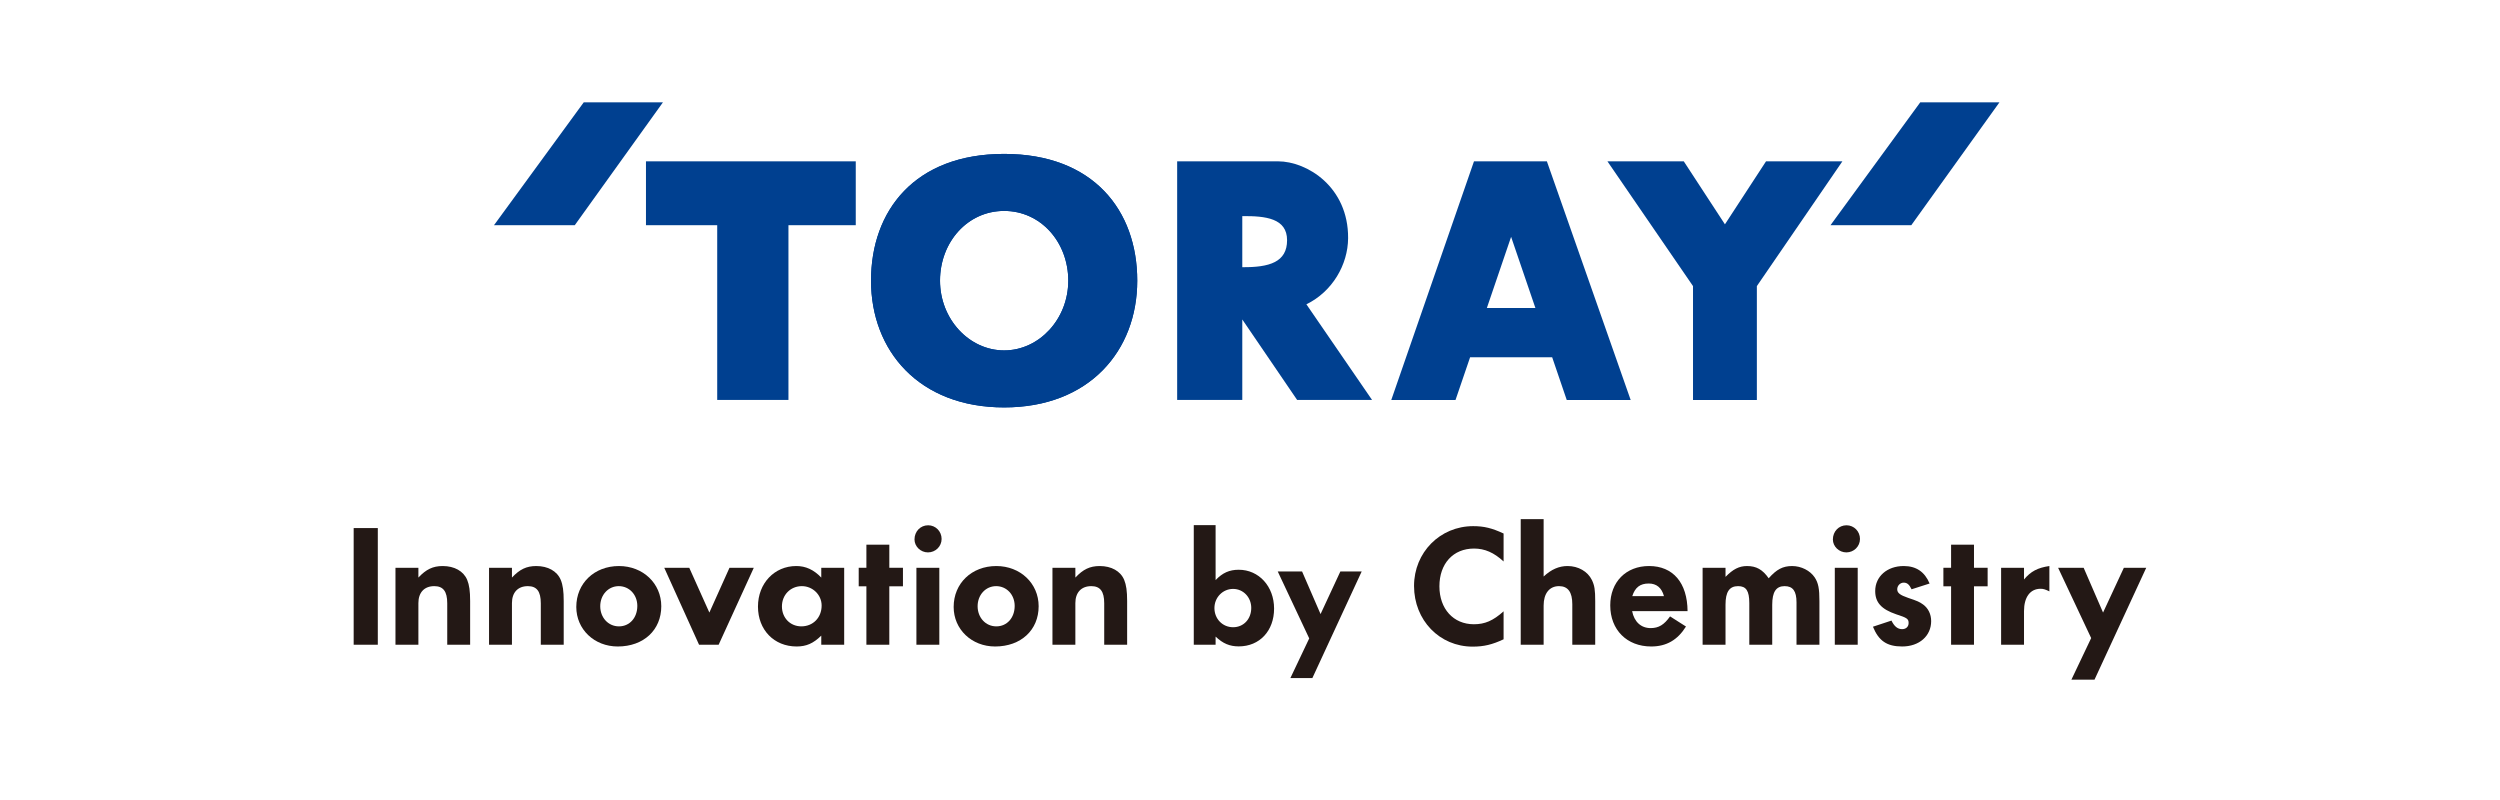 <?xml version="1.0" encoding="utf-8"?>
<!-- Generator: Adobe Illustrator 16.0.0, SVG Export Plug-In . SVG Version: 6.00 Build 0)  -->
<!DOCTYPE svg PUBLIC "-//W3C//DTD SVG 1.1//EN" "http://www.w3.org/Graphics/SVG/1.1/DTD/svg11.dtd">
<svg version="1.1" id="Layer_1" xmlns="http://www.w3.org/2000/svg" xmlns:xlink="http://www.w3.org/1999/xlink" x="0px" y="0px"
	 width="250px" height="80px" viewBox="0 0 250 80" enable-background="new 0 0 250 80" xml:space="preserve">
<g>
	<g>
		<rect fill="#FFFFFF" width="250" height="80"/>
	</g>
	<g>
		<g>
			<path fill="#231815" d="M37.781,64.473h-2.414V52.809h2.414V64.473z"/>
			<path fill="#231815" d="M41.838,57.758c0.769-0.822,1.452-1.154,2.431-1.154c1.17,0,2.081,0.506,2.449,1.381
				c0.209,0.508,0.296,1.119,0.296,2.117v4.371h-2.29v-4.145c0-1.189-0.403-1.714-1.295-1.714c-0.996,0-1.59,0.63-1.59,1.696v4.162
				h-2.292v-7.695h2.292V57.758z"/>
			<path fill="#231815" d="M51.194,57.758c0.77-0.822,1.451-1.154,2.431-1.154c1.172,0,2.081,0.506,2.448,1.381
				c0.21,0.508,0.298,1.119,0.298,2.117v4.371H54.08v-4.145c0-1.189-0.403-1.714-1.294-1.714c-0.997,0-1.591,0.63-1.591,1.696v4.162
				h-2.291v-7.695h2.291V57.758z"/>
			<path fill="#231815" d="M61.878,58.614c1.05,0,1.854,0.857,1.854,1.976c0,1.189-0.77,2.047-1.836,2.047
				c-1.068,0-1.872-0.875-1.872-2.012S60.829,58.614,61.878,58.614z M61.896,56.604c-2.466,0-4.267,1.73-4.267,4.091
				c0,2.239,1.801,3.954,4.145,3.954c2.588,0,4.354-1.645,4.354-4.023C66.128,58.334,64.292,56.604,61.896,56.604z"/>
			<path fill="#231815" d="M71.864,64.473h-1.959l-3.48-7.695h2.501l2.01,4.478l2.012-4.478h2.431L71.864,64.473z"/>
			<path fill="#231815" d="M80.187,58.614c1.084,0,1.976,0.874,1.976,1.94c0,1.207-0.857,2.082-2.028,2.082
				c-1.12,0-1.942-0.857-1.942-1.994C78.193,59.488,79.051,58.614,80.187,58.614z M84.418,56.777h-2.291v0.98
				c-0.752-0.787-1.556-1.154-2.5-1.154c-2.187,0-3.83,1.73-3.83,4.057c0,2.325,1.608,3.988,3.864,3.988
				c0.963,0,1.662-0.298,2.466-1.085v0.909h2.291V56.777z"/>
			<path fill="#231815" d="M88.931,56.777h1.364v1.854h-1.364v5.842H86.64v-5.842h-0.769v-1.854h0.769v-2.309h2.292V56.777z"/>
			<path fill="#231815" d="M93.932,64.473h-2.291v-7.695h2.291V64.473z M94.161,53.893c0,0.752-0.614,1.347-1.366,1.347
				c-0.734,0-1.345-0.595-1.345-1.295c0-0.804,0.595-1.417,1.364-1.417C93.565,52.527,94.161,53.141,94.161,53.893z"/>
			<path fill="#231815" d="M99.615,58.614c1.05,0,1.853,0.857,1.853,1.976c0,1.189-0.768,2.047-1.835,2.047
				c-1.066,0-1.871-0.875-1.871-2.012S98.566,58.614,99.615,58.614z M99.633,56.604c-2.466,0-4.267,1.73-4.267,4.091
				c0,2.239,1.801,3.954,4.145,3.954c2.586,0,4.354-1.645,4.354-4.023C103.865,58.334,102.029,56.604,99.633,56.604z"/>
			<path fill="#231815" d="M107.537,57.758c0.769-0.822,1.451-1.154,2.431-1.154c1.172,0,2.082,0.506,2.449,1.381
				c0.209,0.508,0.297,1.119,0.297,2.117v4.371h-2.292v-4.145c0-1.189-0.4-1.714-1.293-1.714c-0.997,0-1.592,0.63-1.592,1.696v4.162
				h-2.291v-7.695h2.291V57.758z"/>
			<path fill="#231815" d="M123.309,58.891c1.016,0,1.816,0.834,1.816,1.9c0,1.115-0.766,1.932-1.816,1.932
				c-1.05,0-1.866-0.832-1.866-1.916C121.443,59.742,122.276,58.891,123.309,58.891z M121.56,52.511h-2.183v11.962h2.183v-0.815
				c0.733,0.698,1.415,0.981,2.316,0.981c2.082,0,3.532-1.55,3.532-3.781c0-2.217-1.517-3.883-3.532-3.883
				c-0.933,0-1.617,0.301-2.316,1.033V52.511z"/>
			<path fill="#231815" d="M131.238,67.805h-2.199l1.883-3.965l-3.15-6.697h2.434l1.85,4.265l1.982-4.265h2.133L131.238,67.805z"/>
			<path fill="#231815" d="M150.359,56.148c-0.962-0.893-1.889-1.293-2.956-1.293c-2.081,0-3.462,1.502-3.462,3.775
				c0,2.256,1.398,3.795,3.445,3.795c1.1,0,1.923-0.35,2.973-1.293v2.797c-1.12,0.525-1.959,0.734-3.096,0.734
				c-3.306,0-5.859-2.639-5.859-6.067c0-3.357,2.606-5.981,5.912-5.981c1.084,0,1.871,0.193,3.043,0.736V56.148z"/>
			<path fill="#231815" d="M154.363,57.652c0.77-0.717,1.539-1.049,2.396-1.049c1.066,0,2.012,0.541,2.43,1.398
				c0.264,0.542,0.332,0.996,0.332,2.1v4.371h-2.291v-4.057c0-1.207-0.436-1.802-1.328-1.802c-0.962,0-1.539,0.733-1.539,1.94v3.918
				h-2.291V51.916h2.291V57.652z"/>
			<path fill="#231815" d="M163.229,59.61c0.281-0.874,0.788-1.259,1.645-1.259c0.77,0,1.295,0.42,1.521,1.259H163.229z
				 M168.756,61.115c-0.018-2.833-1.451-4.512-3.848-4.512c-2.309,0-3.883,1.592-3.883,3.935c0,2.447,1.662,4.11,4.094,4.11
				c1.521,0,2.64-0.648,3.479-1.996l-1.592-1.012c-0.594,0.838-1.135,1.17-1.941,1.17c-0.961,0-1.643-0.628-1.852-1.695H168.756z"/>
			<path fill="#231815" d="M172.551,57.688c0.752-0.77,1.364-1.084,2.15-1.084c0.928,0,1.557,0.35,2.168,1.224
				c0.788-0.892,1.418-1.224,2.345-1.224c0.909,0,1.8,0.455,2.255,1.136c0.367,0.56,0.473,1.12,0.473,2.379v4.354h-2.291V60.24
				c0-1.137-0.368-1.626-1.189-1.626c-0.855,0-1.24,0.577-1.24,1.87v3.988h-2.292v-4.162c0-1.225-0.314-1.696-1.119-1.696
				c-0.874,0-1.259,0.577-1.259,1.854v4.005h-2.291v-7.695h2.291V57.688z"/>
			<path fill="#231815" d="M185.771,64.473h-2.291v-7.695h2.291V64.473z M185.998,53.893c0,0.752-0.611,1.347-1.364,1.347
				c-0.734,0-1.346-0.595-1.346-1.295c0-0.804,0.594-1.417,1.363-1.417C185.403,52.527,185.998,53.141,185.998,53.893z"/>
			<path fill="#231815" d="M191.158,58.929c-0.229-0.472-0.439-0.665-0.788-0.665s-0.647,0.298-0.647,0.665
				c0,0.366,0.279,0.577,1.084,0.856c0.945,0.316,1.138,0.402,1.505,0.666c0.506,0.367,0.804,0.96,0.804,1.66
				c0,1.487-1.188,2.537-2.902,2.537c-1.521,0-2.344-0.561-2.92-1.977l1.853-0.613c0.28,0.578,0.612,0.857,1.067,0.857
				c0.385,0,0.647-0.244,0.647-0.611c0-0.421-0.158-0.525-1.242-0.875c-1.487-0.508-2.099-1.189-2.099-2.326
				c0-1.451,1.189-2.5,2.851-2.5c1.242,0,2.099,0.576,2.588,1.748L191.158,58.929z"/>
			<path fill="#231815" d="M197.399,56.777h1.364v1.854h-1.364v5.842h-2.29v-5.842h-0.77v-1.854h0.77v-2.309h2.29V56.777z"/>
			<path fill="#231815" d="M204.938,59.139c-0.385-0.191-0.596-0.262-0.875-0.262c-1.049,0-1.662,0.839-1.662,2.238v3.357h-2.29
				v-7.695h2.29v1.172c0.684-0.821,1.365-1.172,2.537-1.346V59.139z"/>
			<path fill="#231815" d="M209.449,67.97h-2.31l1.978-4.162l-3.307-7.03h2.555l1.941,4.478l2.08-4.478h2.238L209.449,67.97z"/>
		</g>
		<g>
			<g>
				<g>
					<polygon fill="#004090" points="58.375,10.232 49.399,22.519 57.477,22.519 66.295,10.232 					"/>
					<polygon fill="#004090" points="192.026,10.232 183.05,22.519 191.13,22.519 199.946,10.232 					"/>
					<path fill="#004090" d="M145.552,39.998l1.458-4.271l8.207-0.001l1.457,4.272h6.393l-8.379-23.865h-7.289l-8.271,23.865
						H145.552z M151.111,23.684l2.429,7.114h-4.853L151.111,23.684z"/>
					<path fill="#004090" d="M124.229,39.995v-8.048l5.485,8.048h7.492l-6.567-9.564c2.604-1.273,4.154-3.963,4.172-6.613
						c0.032-5.114-4.086-7.686-7.022-7.686l-10.073,0v23.863H124.229z M124.229,21.612c2.341-0.023,4.479,0.22,4.479,2.409
						c0,2.19-1.764,2.724-4.479,2.697V21.612z"/>
					<polygon fill="#004090" points="64.597,16.132 64.597,22.52 71.721,22.519 71.721,39.995 78.845,39.995 78.845,22.52 
						85.576,22.52 85.576,16.132 					"/>
				</g>
			</g>
			<path fill="#004090" d="M100.415,15.391c-8.942,0-13.313,5.674-13.313,12.674c0,7.003,4.784,12.677,13.313,12.677
				c8.527,0,13.311-5.674,13.311-12.677C113.726,21.065,109.355,15.391,100.415,15.391z M100.414,35.04
				c-3.496,0-6.411-3.122-6.411-6.974c0-3.851,2.746-6.973,6.411-6.973c3.666,0,6.412,3.123,6.412,6.973
				C106.826,31.917,103.909,35.04,100.414,35.04z"/>
			<path fill="#004090" d="M100.415,15.391c-8.942,0-13.313,5.674-13.313,12.674c0,7.003,4.784,12.677,13.313,12.677
				c8.527,0,13.311-5.674,13.311-12.677C113.726,21.065,109.355,15.391,100.415,15.391z M100.414,35.04
				c-3.496,0-6.411-3.122-6.411-6.974c0-3.851,2.746-6.973,6.411-6.973c3.666,0,6.412,3.123,6.412,6.973
				C106.826,31.917,103.909,35.04,100.414,35.04z"/>
			<polygon fill="#004090" points="176.604,16.132 172.493,22.433 168.377,16.132 160.742,16.132 169.301,28.609 169.301,39.997 
				175.686,39.997 175.686,28.609 184.24,16.132 			"/>
		</g>
	</g>
</g>
</svg>
